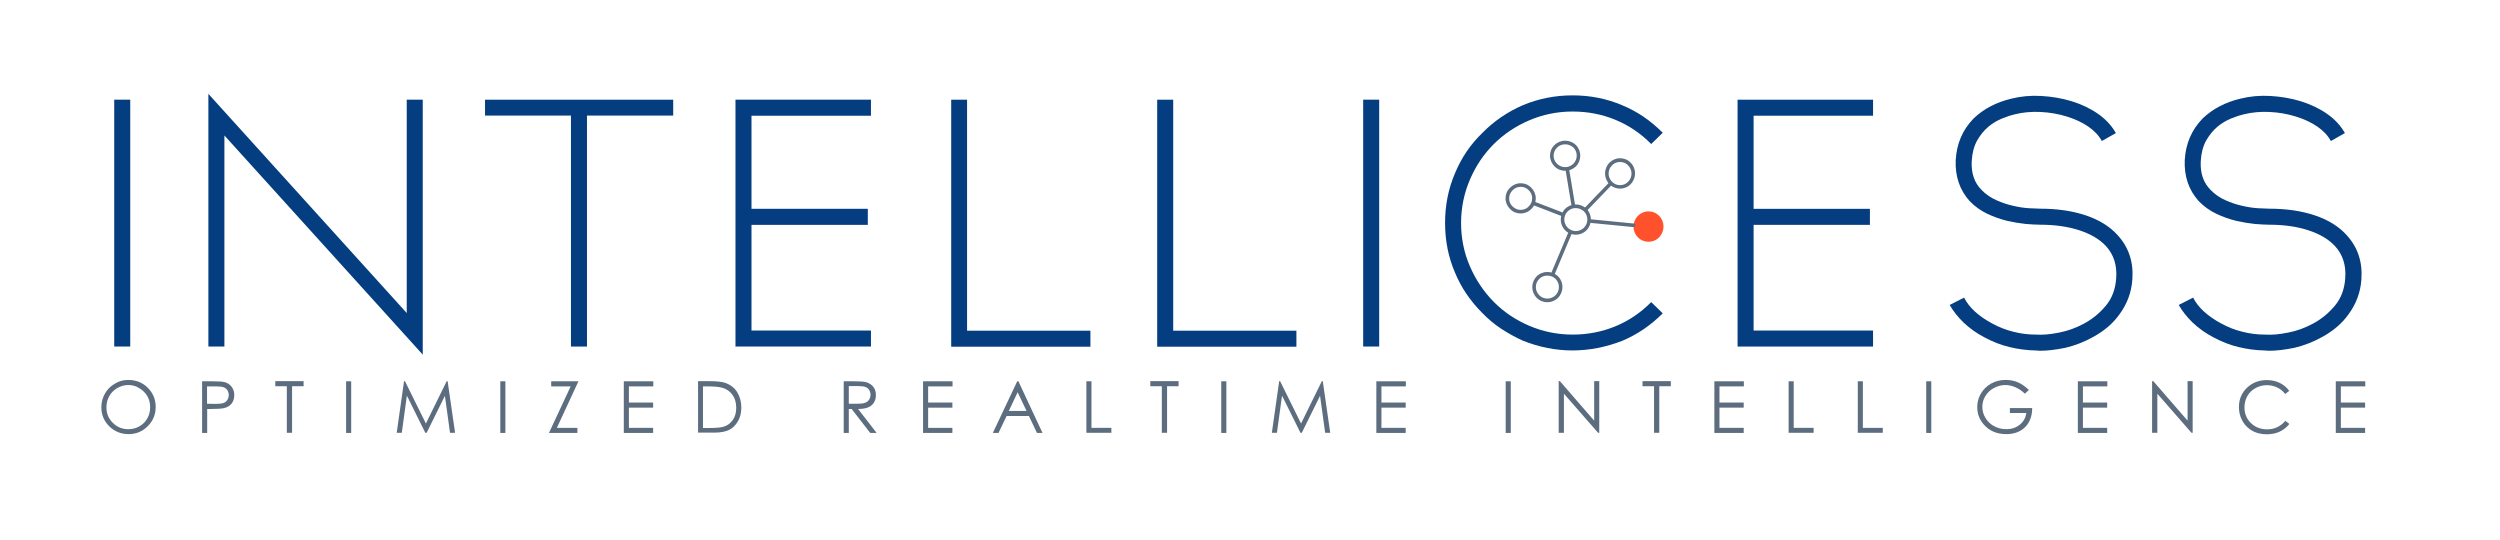 <?xml version="1.0" encoding="utf-8"?>
<!-- Generator: Adobe Illustrator 21.1.0, SVG Export Plug-In . SVG Version: 6.00 Build 0)  -->
<svg version="1.1" id="Layer_1" xmlns="http://www.w3.org/2000/svg" xmlns:xlink="http://www.w3.org/1999/xlink" x="0px" y="0px"
	 viewBox="0 0 1670 361" style="enable-background:new 0 0 1670 361;" xml:space="preserve">
<style type="text/css">
	.st0{enable-background:new    ;}
	.st1{fill:#5D6D80;}
	.st2{fill:#FF512B;}
	.st3{fill:#043E80;}
</style>
<g class="st0">
	<path class="st1" d="M85.6,253.8c5.2,0,9.6,1.7,13.1,5.2c3.5,3.5,5.3,7.8,5.3,12.9c0,5-1.8,9.3-5.3,12.8c-3.5,3.5-7.8,5.3-12.8,5.3
		c-5.1,0-9.4-1.8-12.9-5.2c-3.5-3.5-5.3-7.7-5.3-12.7c0-3.3,0.8-6.4,2.4-9.2s3.8-5,6.6-6.6C79.4,254.6,82.4,253.8,85.6,253.8z
		 M85.7,257.2c-2.6,0-5,0.7-7.3,2c-2.3,1.3-4.1,3.1-5.4,5.4s-1.9,4.8-1.9,7.5c0,4.1,1.4,7.6,4.3,10.4c2.8,2.8,6.3,4.2,10.3,4.2
		c2.7,0,5.2-0.6,7.4-1.9c2.3-1.3,4.1-3.1,5.3-5.3c1.3-2.3,1.9-4.8,1.9-7.5c0-2.7-0.6-5.2-1.9-7.4c-1.3-2.2-3.1-4-5.4-5.3
		C90.8,257.8,88.3,257.2,85.7,257.2z"/>
	<path class="st1" d="M134.9,254.7h6.9c3.9,0,6.6,0.2,8,0.5c2,0.5,3.6,1.5,4.8,3s1.9,3.4,1.9,5.7c0,2.3-0.6,4.2-1.8,5.7
		s-2.9,2.5-5,3c-1.6,0.4-4.5,0.6-8.8,0.6h-2.5v16h-3.4V254.7z M138.3,258v11.7l5.8,0.1c2.4,0,4.1-0.2,5.2-0.6c1.1-0.4,2-1.1,2.6-2.1
		s0.9-2,0.9-3.2c0-1.2-0.3-2.2-0.9-3.2s-1.4-1.6-2.5-2s-2.7-0.6-5-0.6H138.3z"/>
	<path class="st1" d="M183.9,258v-3.4h18.9v3.4h-7.7v31.1h-3.5V258H183.9z"/>
	<path class="st1" d="M231.2,254.7h3.4v34.5h-3.4V254.7z"/>
	<path class="st1" d="M265,289.1l4.9-34.5h0.6l14,28.3l13.9-28.3h0.6l5,34.5h-3.4l-3.4-24.7l-12.2,24.7h-0.9l-12.3-24.8l-3.4,24.8
		H265z"/>
	<path class="st1" d="M334.2,254.7h3.4v34.5h-3.4V254.7z"/>
	<path class="st1" d="M368.2,258v-3.3h18.2L372,285.8h13.7v3.4h-19l14.5-31.1H368.2z"/>
	<path class="st1" d="M416.6,254.7h19.8v3.4h-16.3v10.8h16.2v3.4h-16.2v13.5h16.2v3.4h-19.6V254.7z"/>
	<path class="st1" d="M466.3,289.1v-34.5h7.1c5.2,0,8.9,0.4,11.2,1.2c3.3,1.2,6,3.2,7.8,6.1s2.8,6.3,2.8,10.3c0,3.5-0.7,6.5-2.2,9.1
		s-3.4,4.6-5.8,5.8s-5.7,1.9-10,1.9H466.3z M469.6,285.9h4c4.8,0,8.1-0.3,9.9-0.9c2.6-0.8,4.6-2.4,6.1-4.6s2.2-4.9,2.2-8
		c0-3.3-0.8-6.2-2.4-8.5s-3.9-4-6.7-4.8c-2.2-0.7-5.7-1-10.7-1h-2.4V285.9z"/>
	<path class="st1" d="M563.5,254.7h6.9c3.8,0,6.4,0.2,7.8,0.5c2,0.5,3.7,1.5,5,3s1.9,3.4,1.9,5.7c0,1.9-0.4,3.5-1.3,5
		c-0.9,1.4-2.1,2.5-3.8,3.2c-1.6,0.7-3.9,1.1-6.8,1.1l12.4,16h-4.3l-12.4-16H567v16h-3.4V254.7z M567,258v11.7l5.9,0
		c2.3,0,4-0.2,5.1-0.7c1.1-0.4,2-1.1,2.6-2.1c0.6-1,0.9-2,0.9-3.2c0-1.2-0.3-2.2-0.9-3.2s-1.4-1.6-2.5-2c-1-0.4-2.7-0.6-5.1-0.6H567
		z"/>
	<path class="st1" d="M616.5,254.7h19.8v3.4h-16.3v10.8h16.2v3.4h-16.2v13.5h16.2v3.4h-19.6V254.7z"/>
	<path class="st1" d="M680.3,254.7l16.1,34.5h-3.7l-5.4-11.3h-14.9l-5.4,11.3h-3.8l16.3-34.5H680.3z M679.8,262l-5.9,12.5h11.8
		L679.8,262z"/>
	<path class="st1" d="M725.7,254.7h3.4v31.1h13.3v3.3h-16.7V254.7z"/>
	<path class="st1" d="M768.4,258v-3.4h18.9v3.4h-7.7v31.1h-3.5V258H768.4z"/>
	<path class="st1" d="M815.8,254.7h3.4v34.5h-3.4V254.7z"/>
	<path class="st1" d="M849.6,289.1l4.9-34.5h0.6l14,28.3l13.9-28.3h0.6l5,34.5h-3.4l-3.4-24.7l-12.2,24.7h-0.9l-12.3-24.8l-3.4,24.8
		H849.6z"/>
	<path class="st1" d="M919.3,254.7h19.8v3.4h-16.3v10.8h16.2v3.4h-16.2v13.5h16.2v3.4h-19.6V254.7z"/>
	<path class="st1" d="M1005.8,254.7h3.4v34.5h-3.4V254.7z"/>
	<path class="st1" d="M1041.2,289.1v-34.5h0.8l22.9,26.4v-26.4h3.4v34.5h-0.8l-22.8-26.1v26.1H1041.2z"/>
	<path class="st1" d="M1097.2,258v-3.4h18.9v3.4h-7.7v31.1h-3.5V258H1097.2z"/>
	<path class="st1" d="M1145.1,254.7h19.8v3.4h-16.3v10.8h16.2v3.4h-16.2v13.5h16.2v3.4h-19.6V254.7z"/>
	<path class="st1" d="M1194.8,254.7h3.4v31.1h13.3v3.3h-16.7V254.7z"/>
	<path class="st1" d="M1241,254.7h3.4v31.1h13.3v3.3H1241V254.7z"/>
	<path class="st1" d="M1286.7,254.7h3.4v34.5h-3.4V254.7z"/>
	<path class="st1" d="M1355.3,260.5l-2.7,2.5c-1.9-1.9-4-3.3-6.3-4.3s-4.5-1.5-6.7-1.5c-2.7,0-5.3,0.7-7.7,2s-4.3,3.1-5.7,5.4
		s-2,4.7-2,7.2c0,2.6,0.7,5.1,2.1,7.4s3.3,4.2,5.8,5.5s5.1,2,8.1,2c3.5,0,6.5-1,9-3s3.9-4.6,4.4-7.8h-11v-3.3h14.9
		c0,5.3-1.6,9.6-4.7,12.7s-7.3,4.7-12.6,4.7c-6.4,0-11.4-2.2-15.1-6.5c-2.9-3.3-4.3-7.2-4.3-11.6c0-3.3,0.8-6.3,2.5-9.1
		s3.9-5,6.8-6.6s6.1-2.4,9.7-2.4c2.9,0,5.7,0.5,8.2,1.6S1352.8,258.1,1355.3,260.5z"/>
	<path class="st1" d="M1387.9,254.7h19.8v3.4h-16.3v10.8h16.2v3.4h-16.2v13.5h16.2v3.4h-19.6V254.7z"/>
	<path class="st1" d="M1437.6,289.1v-34.5h0.8l22.9,26.4v-26.4h3.4v34.5h-0.8l-22.8-26.1v26.1H1437.6z"/>
	<path class="st1" d="M1529.2,261.1l-2.7,2.1c-1.5-2-3.3-3.4-5.4-4.4s-4.4-1.5-6.9-1.5c-2.8,0-5.3,0.7-7.6,2s-4.2,3.1-5.4,5.3
		s-1.9,4.7-1.9,7.5c0,4.2,1.4,7.7,4.3,10.5s6.5,4.2,10.9,4.2c4.8,0,8.9-1.9,12.1-5.7l2.7,2.1c-1.7,2.2-3.9,3.9-6.4,5.1
		s-5.4,1.8-8.6,1.8c-6,0-10.8-2-14.3-6c-2.9-3.4-4.4-7.5-4.4-12.3c0-5,1.8-9.3,5.3-12.7s8-5.2,13.3-5.2c3.2,0,6.1,0.6,8.7,1.9
		S1527.6,258.8,1529.2,261.1z"/>
	<path class="st1" d="M1560.2,254.7h19.8v3.4h-16.3v10.8h16.2v3.4h-16.2v13.5h16.2v3.4h-19.6V254.7z"/>
</g>
<g id="Mark_4_">
	<g>
		<path class="st2" d="M1107.5,145.2c3.5,3.5,3.5,9.1,0,12.6s-9.1,3.5-12.6,0s-3.5-9.1,0-12.6S1104,141.7,1107.5,145.2"/>
	</g>
	<g>
		<path class="st1" d="M1082.2,126c-2.7,0-5.2-1-7.1-3c-3.9-3.9-3.9-10.3,0-14.3c1.9-1.9,4.4-3,7.1-3s5.2,1,7.1,3l0,0l0,0
			c3.9,3.9,3.9,10.3,0,14.3C1087.5,124.9,1084.9,126,1082.2,126z M1082.2,108.2c-2.1,0-4,0.8-5.4,2.3c-3,3-3,7.9,0,10.9
			c1.5,1.5,3.4,2.3,5.4,2.3s4-0.8,5.4-2.3c3-3,3-7.9,0-10.9l0,0C1086.2,109,1084.3,108.2,1082.2,108.2z"/>
	</g>
	<g>
		<path class="st2" d="M1101.2,161.5c-2.6,0-5.2-1-7.1-3c-3.9-3.9-3.9-10.3,0-14.3c1.9-1.9,4.4-3,7.1-3s5.2,1,7.1,3l0,0l0,0
			c3.9,3.9,3.9,10.3,0,14.3C1106.4,160.6,1103.8,161.5,1101.2,161.5z M1101.2,143.8c-2.1,0-4,0.8-5.4,2.3c-3,3-3,7.9,0,10.9
			s7.9,3,10.9,0s3-7.9,0-10.9l0,0C1105.2,144.6,1103.3,143.8,1101.2,143.8z"/>
	</g>
	<g>
		<path class="st1" d="M1052.6,156.8c-2.6,0-5.2-1-7.1-3c-3.9-3.9-3.9-10.3,0-14.3c3.9-3.9,10.3-3.9,14.3,0c3.9,3.9,3.9,10.3,0,14.3
			C1057.8,155.8,1055.2,156.8,1052.6,156.8z M1052.6,139c-2,0-3.9,0.7-5.4,2.2c-3,3-3,7.9,0,10.9s7.9,3,10.9,0s3-7.9,0-10.9
			C1056.5,139.8,1054.6,139,1052.6,139z"/>
	</g>
	<g>
		<path class="st1" d="M1015.8,142.6c-2.7,0-5.2-1-7.1-3c-1.9-1.9-3-4.4-3-7.1c0-2.7,1-5.2,3-7.1c1.9-1.9,4.4-3,7.1-3
			c2.7,0,5.2,1,7.1,3l0,0c1.9,1.9,3,4.4,3,7.1s-1,5.2-3,7.1C1021.1,141.5,1018.5,142.6,1015.8,142.6z M1015.8,124.8
			c-2.1,0-4,0.8-5.4,2.3c-1.5,1.5-2.3,3.4-2.3,5.4c0,2.1,0.8,4,2.3,5.4c1.5,1.5,3.4,2.3,5.4,2.3c2.1,0,4-0.8,5.4-2.3
			c1.5-1.5,2.3-3.4,2.3-5.4c0-2.1-0.8-4-2.3-5.4l0,0C1019.8,125.6,1017.9,124.8,1015.8,124.8z"/>
	</g>
	<g>
		<path class="st1" d="M1033.6,201.9c-2.6,0-5.2-1-7.1-3c-3.9-3.9-3.9-10.3,0-14.3c3.9-3.9,10.3-3.9,14.3,0c3.9,3.9,3.9,10.3,0,14.3
			C1038.8,200.9,1036.2,201.9,1033.6,201.9z M1033.6,184.1c-2,0-3.9,0.7-5.4,2.2c-3,3-3,7.9,0,10.9s7.9,3,10.9,0s3-7.9,0-10.9
			C1037.6,184.8,1035.6,184.1,1033.6,184.1z"/>
	</g>
	<g>
		<path class="st1" d="M1045.5,114.1c-2.6,0-5.2-1-7.1-3c-1.9-1.9-3-4.4-3-7.1s1-5.2,3-7.1c3.9-3.9,10.3-3.9,14.3,0
			c3.9,3.9,3.9,10.3,0,14.3C1050.6,113.1,1048.1,114.1,1045.5,114.1z M1045.5,96.4c-2,0-3.9,0.7-5.4,2.2s-2.3,3.4-2.3,5.4
			s0.8,4,2.3,5.4c3,3,7.9,3,10.9,0s3-7.9,0-10.9C1049.4,97.1,1047.4,96.4,1045.5,96.4z"/>
	</g>
	<g>
		<path class="st1" d="M1050.9,138c-0.6,0-1.1-0.4-1.2-1l-3.8-22.8c-0.1-0.7,0.3-1.3,1-1.4s1.3,0.3,1.4,1l3.8,22.8
			c0.1,0.7-0.3,1.3-1,1.4C1051.1,138,1051,138,1050.9,138z"/>
	</g>
	<g>
		<path class="st1" d="M1059.6,140.6c-0.3,0-0.6-0.1-0.8-0.3c-0.5-0.5-0.5-1.2,0-1.7l15.7-16.3c0.5-0.5,1.2-0.5,1.7,0s0.5,1.2,0,1.7
			l-15.7,16.3C1060.2,140.5,1059.9,140.6,1059.6,140.6z"/>
	</g>
	<g>
		<path class="st1" d="M1043.2,144.3c-0.1,0-0.3,0-0.4-0.1l-17.9-6.9c-0.6-0.2-0.9-0.9-0.7-1.6c0.2-0.6,0.9-0.9,1.6-0.7l17.9,6.9
			c0.6,0.2,0.9,0.9,0.7,1.6C1044.1,144,1043.7,144.3,1043.2,144.3z"/>
	</g>
	<g>
		<path class="st1" d="M1091.2,151.7L1091.2,151.7l-28.6-2.8c-0.7-0.1-1.1-0.7-1.1-1.3c0.1-0.7,0.6-1.1,1.3-1.1l28.5,2.8
			c0.7,0.1,1.1,0.7,1.1,1.3C1092.3,151.2,1091.8,151.7,1091.2,151.7z"/>
	</g>
	<g>
		<path class="st1" d="M1037.5,183.7c-0.2,0-0.3,0-0.5-0.1c-0.6-0.3-0.9-1-0.6-1.6l11.1-26.4c0.3-0.6,1-0.9,1.6-0.6
			c0.6,0.3,0.9,1,0.6,1.6l-11.1,26.4C1038.4,183.4,1038,183.7,1037.5,183.7z"/>
	</g>
</g>
<g class="st0">
	<path class="st3" d="M76.3,231.5V66.6H87v164.9H76.3z"/>
	<path class="st3" d="M149.9,90.5v141h-10.7V62.7l132.5,146.4V66.6h10.7v170.3L149.9,90.5z"/>
	<path class="st3" d="M449.7,77.2h-57.6v154.3h-10.7V77.2H324V66.6h125.7V77.2z"/>
	<path class="st3" d="M502,77.2v62.3h77.7v10.7H502v70.6h79.8v10.7h-90.5V66.6h90.5v10.7H502z"/>
	<path class="st3" d="M635.4,231.5V66.6H646v154.3h82.4v10.7H635.4z"/>
	<path class="st3" d="M773,231.5V66.6h10.7v154.3H866v10.7H773z"/>
	<path class="st3" d="M910.6,231.5V66.6h10.7v164.9H910.6z"/>
	<path class="st3" d="M1050.4,234.1c-11.2,0-22.3-2.2-33.3-6.6c-5-2.3-9.7-4.9-14.3-7.9c-4.6-3-8.7-6.5-12.6-10.5
		C982.1,201,976,192,971.9,182c-4.4-10.2-6.6-21.3-6.6-33.1c0-11.8,2.2-22.8,6.6-33.1c4.3-10.4,10.4-19.4,18.4-27.1
		c7.7-7.8,16.6-13.9,26.9-18.4c10.5-4.4,21.6-6.6,33.3-6.6c11.8,0,22.8,2.2,33.1,6.6c10,4.1,19,10.2,27.1,18.4l-7.7,7.5
		c-7-7.1-15-12.5-24-16.2c-9-3.7-18.5-5.5-28.5-5.5c-10.2,0-19.9,2-29,5.9c-9.1,3.9-17,9.2-23.7,15.9c-6.7,6.7-12,14.6-15.9,23.7
		c-3.9,9.1-5.9,18.8-5.9,29c0,10.2,2,19.9,5.9,28.9c3.9,9,9.2,16.9,15.9,23.7c6.7,6.8,14.6,12.1,23.7,16c9.1,3.9,18.8,5.9,29,5.9
		c10,0,19.5-1.8,28.5-5.5c9-3.7,17-9.1,24-16.2l7.7,7.5c-8.1,8.1-17.1,14.2-27.1,18.4C1072.7,231.9,1061.6,234.1,1050.4,234.1z"/>
	<path class="st3" d="M1171.4,77.2v62.3h77.7v10.7h-77.7v70.6h79.8v10.7h-90.5V66.6h90.5v10.7H1171.4z"/>
	<path class="st3" d="M1363.2,234.3c-0.7,0-1.4,0-1.9-0.1c-0.6-0.1-1.1-0.1-1.7-0.1c-5.8-0.1-11.6-0.9-17.4-2.3
		c-5.8-1.4-11.3-3.6-16.5-6.4c-5.4-2.8-10.1-6.2-14-9.9c-3.9-3.8-7-7.7-9.3-11.8l9.6-4.9c3.4,6.7,9.7,12.4,18.8,17.3
		c4.4,2.4,9.1,4.3,14.1,5.5c5,1.3,10,1.9,14.9,1.9h0.2c4.3,0.3,9.4-0.1,15.3-1.3c5.9-1.1,11.6-3.2,17.1-6.2
		c5.5-3,10.2-6.9,14.3-11.8c4.1-4.9,6.4-11,6.9-18.2c0.7-8.7-1.6-15.9-6.8-21.6c-4.3-4.6-10.2-8.1-17.9-10.6
		c-7.7-2.5-16.4-3.7-26.2-3.7c-2.4,0-5.6-0.2-9.5-0.5c-3.9-0.4-8.1-1.1-12.5-2.1c-4.4-1.1-8.8-2.6-13.2-4.7
		c-4.4-2.1-8.3-4.9-11.7-8.4c-6.7-7.4-9.8-16.5-9.4-27.3c0.6-11.1,4.6-20.4,12-28c6.7-6.4,15.1-10.8,25.2-13.2
		c6.4-1.6,13-2.2,20-1.8c6.9,0.4,13.6,1.5,20.2,3.5c6.8,2.1,12.8,5,17.9,8.6c5.1,3.6,9,7.9,11.7,12.7l-9.4,5.3c-2-3.7-5-6.9-9.1-9.7
		c-4.1-2.8-8.9-5-14.4-6.7s-11.3-2.7-17.3-3c-6-0.3-11.7,0.2-17.1,1.5c-2.6,0.6-5.4,1.5-8.6,2.8c-3.2,1.3-6.3,3.1-9.2,5.5
		c-2.9,2.4-5.4,5.5-7.6,9.3c-2.1,3.8-3.3,8.4-3.6,13.8c-0.4,8,1.8,14.4,6.6,19.2c2.7,2.8,6,5.1,9.8,6.8c3.8,1.7,7.6,3,11.4,3.8
		c3.8,0.9,7.3,1.4,10.6,1.6c3.3,0.2,5.7,0.3,7.3,0.3c11.5,0,21.7,1.5,30.6,4.5c8.9,3,16,7.4,21.2,13.2c7.4,8.1,10.7,18,9.8,29.7
		c-0.6,8.5-3.5,16.3-8.7,23.3c-4.1,5.8-9.9,10.8-17.3,14.9c-6.1,3.4-12.3,5.8-18.6,7.3C1373.4,233.6,1367.9,234.3,1363.2,234.3z"/>
	<path class="st3" d="M1516.2,234.3c-0.7,0-1.4,0-1.9-0.1c-0.6-0.1-1.1-0.1-1.7-0.1c-5.8-0.1-11.6-0.9-17.4-2.3
		c-5.8-1.4-11.3-3.6-16.5-6.4c-5.4-2.8-10.1-6.2-14-9.9c-3.9-3.8-7-7.7-9.3-11.8l9.6-4.9c3.4,6.7,9.7,12.4,18.8,17.3
		c4.4,2.4,9.1,4.3,14.1,5.5c5,1.3,10,1.9,14.9,1.9h0.2c4.3,0.3,9.4-0.1,15.3-1.3c5.9-1.1,11.6-3.2,17.1-6.2
		c5.5-3,10.2-6.9,14.3-11.8c4.1-4.9,6.4-11,6.9-18.2c0.7-8.7-1.6-15.9-6.8-21.6c-4.3-4.6-10.2-8.1-17.9-10.6
		c-7.7-2.5-16.4-3.7-26.2-3.7c-2.4,0-5.6-0.2-9.5-0.5c-3.9-0.4-8.1-1.1-12.5-2.1c-4.4-1.1-8.8-2.6-13.2-4.7
		c-4.4-2.1-8.3-4.9-11.7-8.4c-6.7-7.4-9.8-16.5-9.4-27.3c0.6-11.1,4.6-20.4,12-28c6.7-6.4,15.1-10.8,25.2-13.2
		c6.4-1.6,13-2.2,20-1.8c6.9,0.4,13.6,1.5,20.2,3.5c6.8,2.1,12.8,5,17.9,8.6c5.1,3.6,9,7.9,11.7,12.7l-9.4,5.3c-2-3.7-5-6.9-9.1-9.7
		c-4.1-2.8-8.9-5-14.4-6.7s-11.3-2.7-17.3-3c-6-0.3-11.7,0.2-17.1,1.5c-2.6,0.6-5.4,1.5-8.6,2.8c-3.2,1.3-6.3,3.1-9.2,5.5
		c-2.9,2.4-5.4,5.5-7.6,9.3c-2.1,3.8-3.3,8.4-3.6,13.8c-0.4,8,1.8,14.4,6.6,19.2c2.7,2.8,6,5.1,9.8,6.8c3.8,1.7,7.6,3,11.4,3.8
		c3.8,0.9,7.3,1.4,10.6,1.6c3.3,0.2,5.7,0.3,7.3,0.3c11.5,0,21.7,1.5,30.6,4.5c8.9,3,16,7.4,21.2,13.2c7.4,8.1,10.7,18,9.8,29.7
		c-0.6,8.5-3.5,16.3-8.7,23.3c-4.1,5.8-9.9,10.8-17.3,14.9c-6.1,3.4-12.3,5.8-18.6,7.3C1526.4,233.6,1520.9,234.3,1516.2,234.3z"/>
</g>
</svg>
